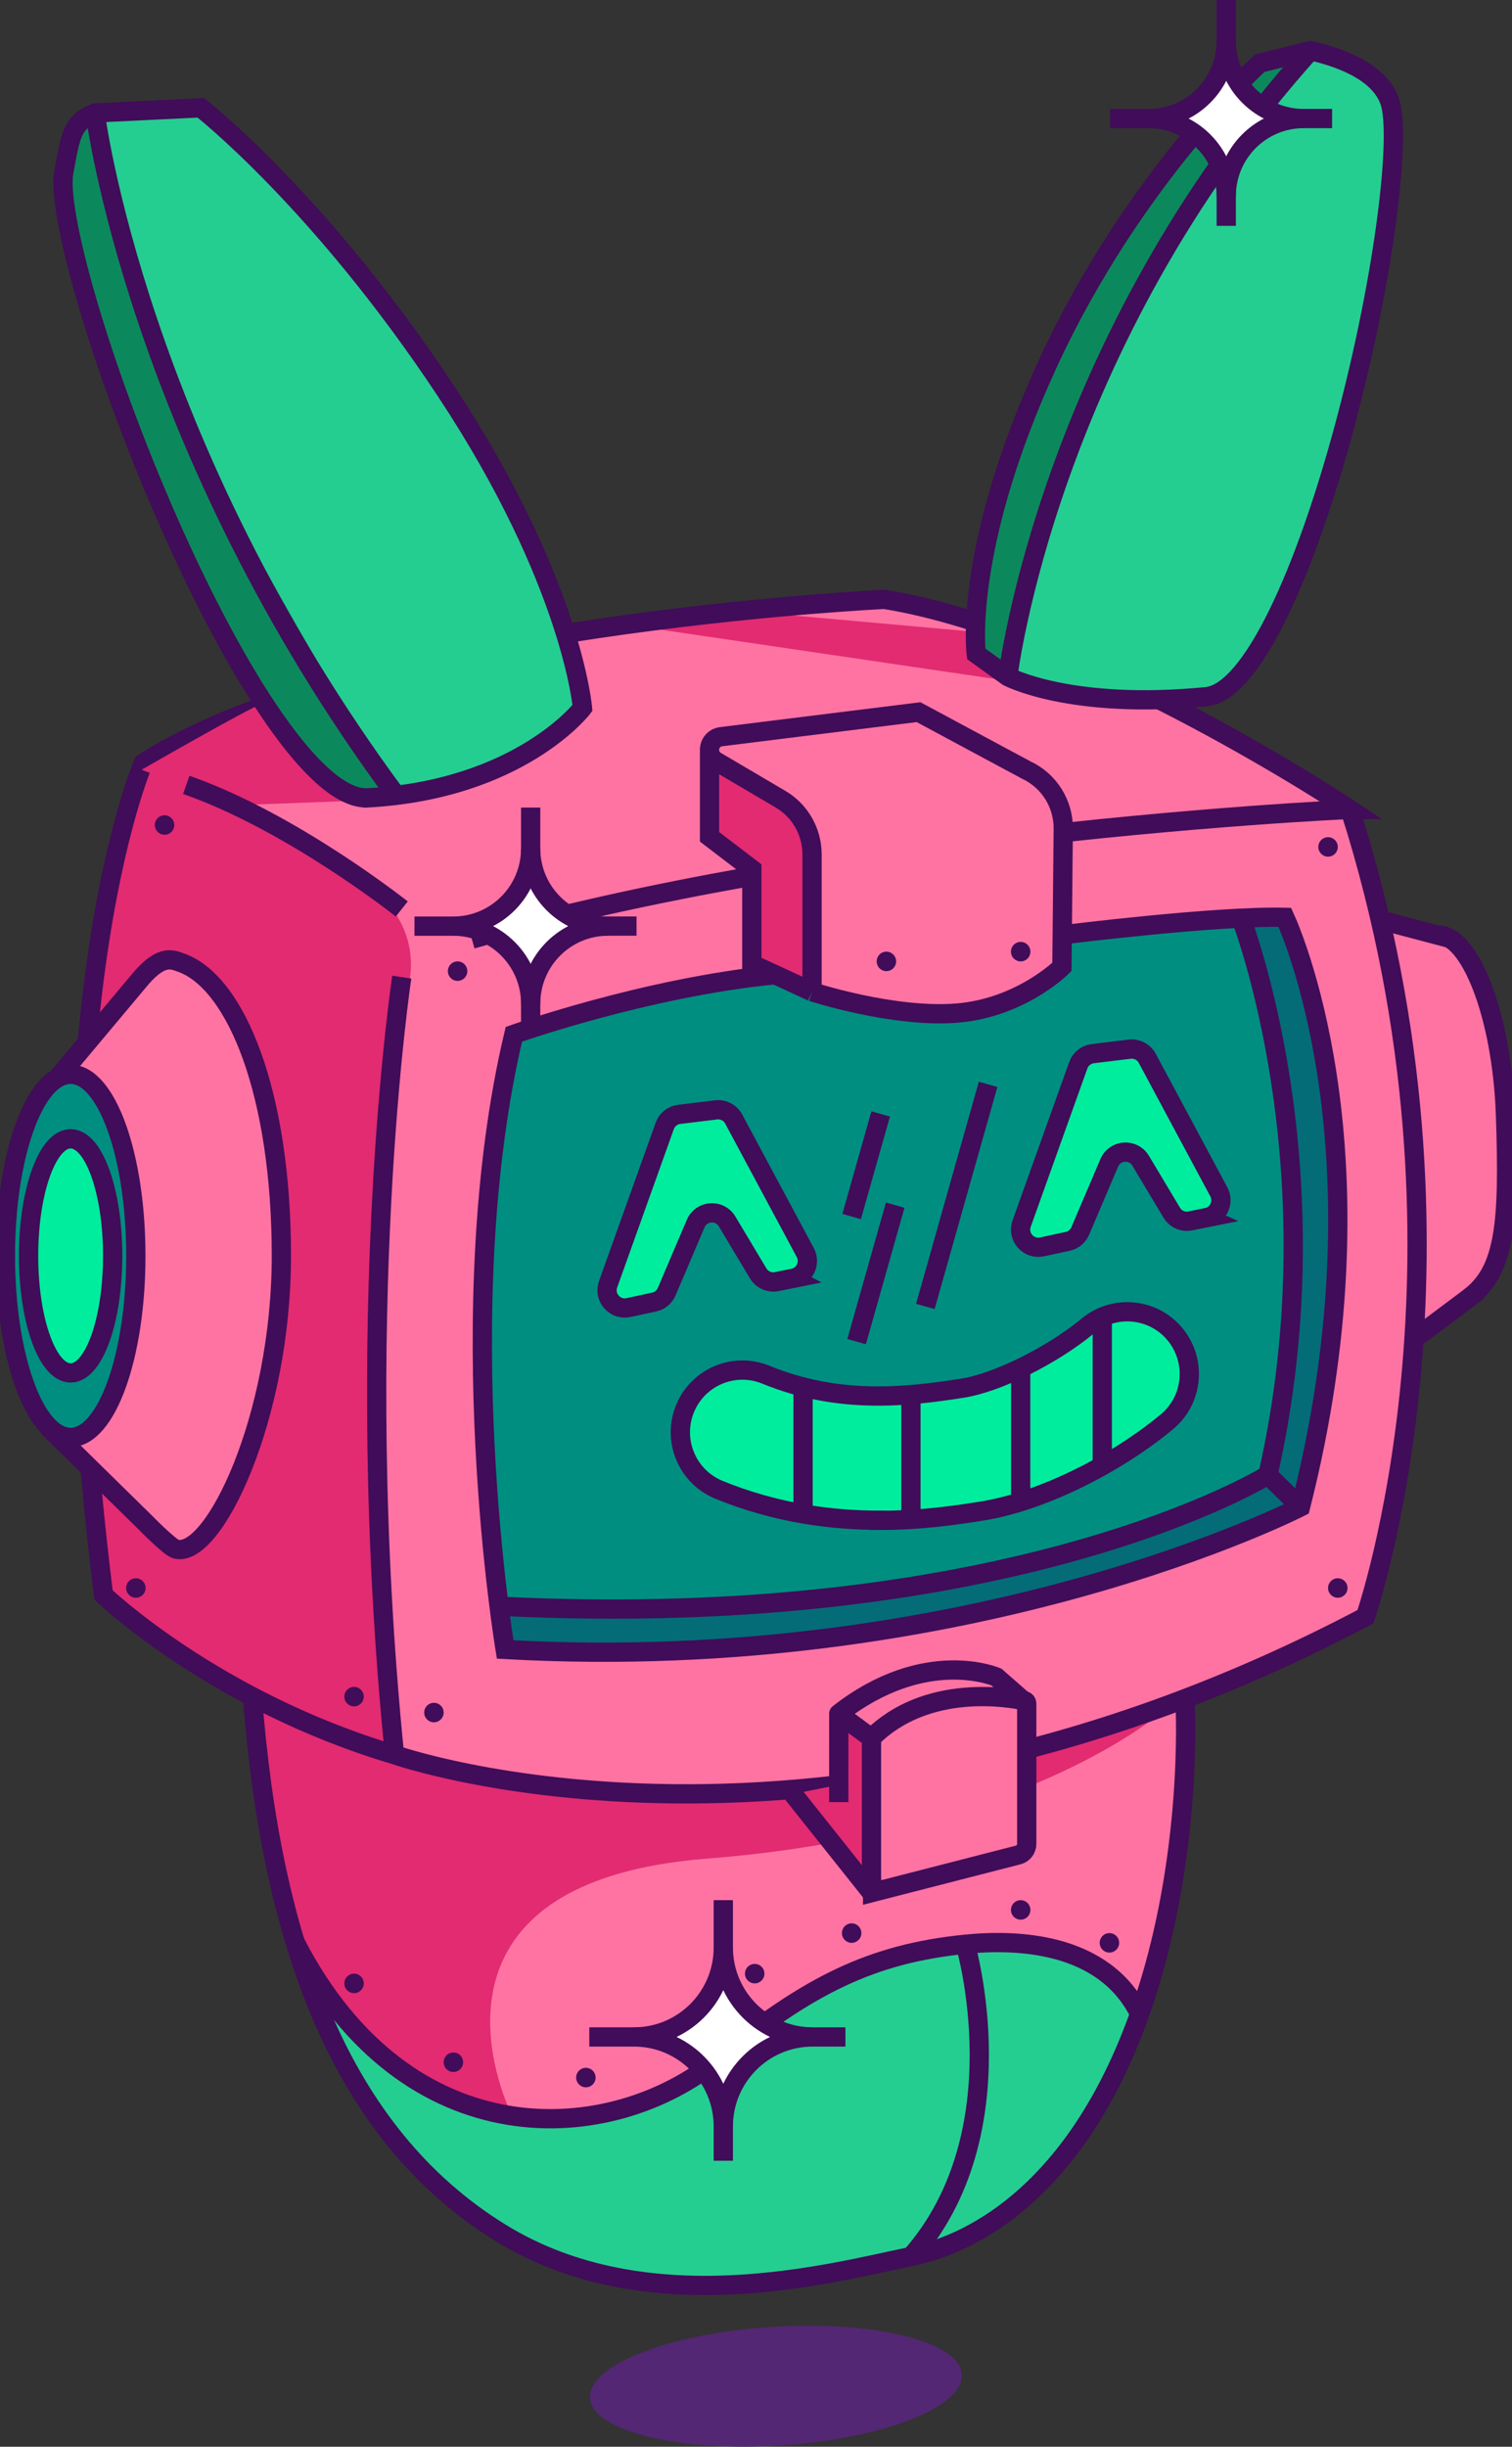 <svg width="157" height="254" viewBox="0 0 157 254" fill="none" xmlns="http://www.w3.org/2000/svg">
<rect x="0" y="0" width="157" height="254" fill="#333333" stroke="none"/>
<g clip-path="url(#clip0_98_982)">
<path d="M80.954 253.873C91.615 253.199 100.084 249.895 99.87 246.493C99.656 243.091 90.84 240.88 80.179 241.554C69.518 242.227 61.049 245.531 61.263 248.933C61.478 252.335 70.294 254.547 80.954 253.873Z" fill="#532773"/>
<path d="M141.783 167.838C141.783 167.838 146.462 146.213 147.152 138.754L155.732 131.154C155.732 131.154 156.59 117.315 156.226 113.88C155.867 110.451 152.724 99.923 151.596 98.326C150.469 96.73 143.5 95.555 143.5 95.555L140.183 84.02C140.183 84.02 134.196 80.563 128.338 76.881C114.406 68.129 91.838 62.21 91.838 62.21L67.951 64.436C67.951 64.436 21.581 72.542 14.886 79.203C14.886 79.203 10.414 92.598 9.354 105.24C8.293 117.882 10.751 165.573 10.751 165.573L26.198 176.124C26.198 176.124 29.621 199.131 31.282 203.656C32.949 208.182 37.853 220.908 44.9 226.344C51.948 231.779 66.397 239.548 80.907 237.254C95.418 234.961 109.591 230.576 115.04 216.641C120.488 202.706 124.13 185.337 123.103 176.309L141.777 167.832L141.783 167.838Z" fill="#FF73A2"/>
<path d="M135.105 157.197C135.105 157.197 139.791 130.665 137.81 113.751C135.829 96.837 132.962 95.218 132.962 95.218L110.399 96.477C110.399 96.477 110.691 99.417 108.531 101.008C106.371 102.598 97.034 106.82 92.904 105.246C88.774 103.678 83.567 102.413 83.567 102.413L77.692 101.008L53.934 107.455C53.934 107.455 49.109 128.63 50.085 138.192C51.062 147.754 52.678 170.789 52.678 170.789C52.678 170.789 78.124 172.29 94.587 168.749C111.05 165.213 135.105 157.197 135.105 157.197Z" fill="#008E80"/>
<path d="M106.376 70.934L66.161 65.009L76.918 63.407L101.231 65.588L106.376 70.934Z" fill="#E22B71"/>
<path d="M129.477 97.078C129.477 97.078 139.97 133.948 131.66 152.745C131.66 152.745 98.644 170.907 52.363 166.264V171.228C52.363 171.228 78.085 171.464 90.502 169.418C102.92 167.366 132.21 158.22 134.87 156.528C134.87 156.528 139.241 137.124 138.489 117.157C137.737 97.191 132.979 95.218 132.979 95.218L128.967 95.555L129.489 97.078H129.477Z" fill="#046C77"/>
<path d="M117.958 208.361C115.977 206.051 108.43 199.334 97.539 201.897C86.647 204.466 78.175 211.183 75.616 213.319C73.057 215.455 53.486 225.753 41.724 214.708C32.388 205.939 31.299 203.651 31.299 203.651C31.299 203.651 36.989 218.541 41.724 223.258C46.46 227.974 55.461 238.491 79.566 237.249C100.961 236.147 109.468 225.405 111.499 222.195C113.53 218.985 117.963 208.35 117.963 208.35L117.958 208.361Z" fill="#24CE91"/>
<path d="M38.711 92.463C31.355 87.337 18.921 79.141 14.757 79.209C14.757 79.209 7.508 102.789 8.108 125.499C8.709 148.209 10.622 165.584 10.622 165.584C10.622 165.584 30.143 179.39 40.961 182.161C40.961 182.161 35.558 128.984 42.37 102.497C43.346 98.703 41.915 94.706 38.706 92.469L38.711 92.463Z" fill="#E22B71"/>
<path d="M120.359 177.928C120.359 177.928 106.011 190.385 73.444 192.942C40.877 195.5 53.177 219.638 53.177 219.638C53.177 219.638 38.492 217.783 31.877 203.87C26.81 193.223 26.322 176.888 26.322 176.888C26.322 176.888 44.603 185.416 71.834 186.512C88.639 187.186 110.478 180.812 120.359 177.923V177.928Z" fill="#E22B71"/>
<path d="M140.183 84.026C140.183 84.026 112.341 65.515 91.838 62.221C91.838 62.221 37.415 64.756 14.886 79.209C14.886 79.209 3.266 105.561 10.751 165.578C10.751 165.578 22.226 176.579 40.956 182.155C40.956 182.155 85.082 197.76 141.777 167.838C141.777 167.838 154.857 130.176 140.178 84.026H140.183Z" stroke="#410C59" stroke-width="2" stroke-miterlimit="10"/>
<path d="M84.319 102.958L78.068 100.069L77.698 89.945L73.444 86.325L73.674 78.157C73.674 78.157 82.596 82.874 83.387 85.116C84.178 87.359 84.964 98.95 84.313 102.958H84.319Z" fill="#E22B71"/>
<path d="M40.417 82.992L24.453 83.593L14.701 79.911C14.701 79.911 26.024 73.396 27.18 73.081L40.417 82.986V82.992Z" fill="#E22B71"/>
<path d="M73.674 78.157V86.87L78.068 90.226V100.069L84.319 102.958" stroke="#410C59" stroke-width="2" stroke-miterlimit="10"/>
<path d="M77.698 91.03C67.99 92.756 58.154 94.88 48.997 97.494" stroke="#410C59" stroke-width="2" stroke-miterlimit="10"/>
<path d="M140.183 84.026C140.183 84.026 124.152 84.723 103.161 87.264" stroke="#410C59" stroke-width="2" stroke-miterlimit="10"/>
<path d="M106.612 176.9L105.983 192.47L90.592 196.484L90.491 180.357C90.491 180.357 93.038 177.226 97.067 176.742C101.096 176.259 106.612 176.9 106.612 176.9Z" fill="#FF73A2"/>
<path d="M110.265 100.384C110.265 100.384 110.787 84.712 109.485 82.598C108.183 80.484 95.384 73.936 95.384 73.936C95.384 73.936 74.819 76.089 74.308 76.684C73.798 77.28 73.501 78.523 75.184 79.512C76.867 80.501 83.006 82.935 83.662 85.813C84.319 88.692 84.953 102.958 84.953 102.958C84.953 102.958 100.412 109.923 110.27 100.384H110.265Z" fill="#FF73A2"/>
<path d="M41.719 94.363C41.719 94.363 30.362 85.33 19.342 81.479" stroke="#410C59" stroke-width="2" stroke-miterlimit="10"/>
<path d="M41.719 101.435C41.719 101.435 36.394 136.607 40.961 182.155" stroke="#410C59" stroke-width="2" stroke-miterlimit="10"/>
<path d="M84.319 102.958V88.697C84.319 86.342 83.073 84.155 81.042 82.963L74.348 79.023C73.22 78.36 73.573 76.64 74.875 76.477L95.378 73.93L106.573 79.945C108.929 81.047 110.427 83.43 110.405 86.038L110.265 100.378C110.265 100.378 106.034 104.611 99.407 105.167C92.78 105.718 84.319 102.952 84.319 102.952V102.958Z" stroke="#410C59" stroke-width="2" stroke-miterlimit="10"/>
<path d="M89.324 195.36L82.383 186.225L87.091 185.286L87.096 178.794L90.491 180.357L89.324 195.36Z" fill="#E22B71"/>
<path d="M110.298 97.05C110.298 97.05 126.178 95.049 133.411 95.229C134.701 98.068 144.044 121.025 135.038 156.438C135.038 156.438 100.922 173.948 52.453 171.233C52.453 171.233 46.561 135.966 53.356 107.371C53.356 107.371 66.975 102.52 80.475 101.187" stroke="#410C59" stroke-width="2" stroke-miterlimit="10"/>
<path d="M126.341 124.251C126.341 124.251 119.837 110.895 119.181 110.125C118.524 109.355 116.426 108.692 115.102 109.13C113.777 109.569 111.909 110.564 111.909 110.564C111.909 110.564 106.483 125.443 106.292 126.236C106.101 127.028 105.097 128.338 107.083 128.788C109.07 129.237 111.926 128.861 111.971 128.158C112.015 127.455 114.333 122.593 114.995 121.379C115.657 120.165 116.976 119.395 117.307 119.833C117.638 120.271 121.201 125.1 121.437 125.494C121.672 125.887 122.705 126.674 124.248 126.674C125.791 126.674 127.053 125.707 126.341 124.246V124.251Z" fill="#00ED9E"/>
<path d="M83.185 130.204C83.185 130.204 76.682 116.848 76.025 116.078C75.369 115.308 73.27 114.645 71.946 115.083C70.622 115.521 68.753 116.516 68.753 116.516C68.753 116.516 63.327 131.396 63.137 132.188C62.946 132.981 61.953 135.061 63.939 135.516C65.925 135.971 68.77 134.813 68.821 134.111C68.871 133.408 71.183 128.546 71.845 127.332C72.507 126.117 73.826 125.347 74.157 125.786C74.488 126.224 78.051 131.053 78.287 131.446C78.522 131.84 79.555 132.627 81.098 132.627C82.641 132.627 83.903 131.66 83.191 130.198L83.185 130.204Z" fill="#00ED9E"/>
<path d="M112.515 138.731C107.689 141.149 98.313 146.213 89.111 144.864C79.908 143.515 76.609 141.699 74.471 142.526C72.333 143.352 70.442 145.499 70.729 147.725C71.015 149.951 71.497 153.903 75.453 154.977C79.409 156.05 94.312 159.193 100.204 157.13C106.096 155.067 118.956 150.615 121.004 147.725C123.058 144.836 123.821 139.934 121.627 138.096C119.433 136.258 119.72 135.123 112.515 138.731Z" fill="#00ED9E"/>
<path d="M125.314 126.404L123.602 126.747C122.839 126.899 122.065 126.556 121.667 125.887L118.44 120.496C117.671 119.209 115.764 119.338 115.18 120.721L112.167 127.793C111.931 128.343 111.449 128.743 110.865 128.866L108.2 129.44C106.791 129.743 105.596 128.377 106.084 127.022L111.965 110.586C112.201 109.934 112.779 109.467 113.469 109.383L117.29 108.917C118.042 108.827 118.771 109.203 119.13 109.872L126.56 123.728C127.143 124.813 126.509 126.157 125.303 126.399L125.314 126.404Z" stroke="#410C59" stroke-width="2" stroke-miterlimit="10"/>
<path d="M82.372 132.706L80.66 133.048C79.897 133.2 79.123 132.857 78.724 132.188L75.498 126.798C74.729 125.51 72.822 125.64 72.238 127.022L69.225 134.094C68.989 134.645 68.507 135.044 67.923 135.168L65.258 135.741C63.849 136.045 62.654 134.679 63.142 133.324L69.023 116.887C69.258 116.235 69.836 115.769 70.527 115.685L74.348 115.218C75.1 115.128 75.829 115.505 76.188 116.174L83.617 130.03C84.201 131.115 83.567 132.458 82.361 132.7L82.372 132.706Z" stroke="#410C59" stroke-width="2" stroke-miterlimit="10"/>
<path d="M91.35 157.832C95.805 157.832 99.508 157.248 101.96 156.865C107.891 155.927 115.601 152.211 121.156 147.607C123.9 145.336 124.281 141.267 122.014 138.518C119.748 135.769 115.685 135.387 112.941 137.658C109.266 140.705 103.559 143.538 99.957 144.105C94.009 145.044 87.035 145.786 79.527 142.711C76.233 141.362 72.474 142.942 71.127 146.241C69.78 149.541 71.357 153.307 74.651 154.656C80.655 157.118 86.451 157.821 91.35 157.821V157.832Z" stroke="#410C59" stroke-width="2" stroke-miterlimit="10"/>
<path d="M90.609 196.45L105.725 192.566C106.247 192.431 106.612 191.959 106.612 191.419V176.855C106.612 176.714 106.522 176.59 106.382 176.557C104.867 176.231 96.22 174.685 90.491 180.424V196.354C90.491 196.416 90.547 196.461 90.609 196.444V196.45Z" stroke="#410C59" stroke-width="2" stroke-miterlimit="10"/>
<path d="M106.612 176.855L103.464 174.095C103.464 174.095 96.069 170.89 87.091 177.906C87.085 177.911 87.085 177.923 87.091 177.928L90.491 180.43" stroke="#410C59" stroke-width="2" stroke-miterlimit="10"/>
<path d="M82.175 186.028L90.491 196.478" stroke="#410C59" stroke-width="2" stroke-miterlimit="10"/>
<path d="M87.096 177.928L87.091 187.079" stroke="#410C59" stroke-width="2" stroke-miterlimit="10"/>
<path d="M123.058 176.899C123.058 176.899 124.034 194.151 117.817 210.469C111.6 226.788 101.775 232.774 94.593 234.253C86.288 235.962 67.227 241.212 51.959 231.785C35.216 221.442 28.168 201.442 26.21 176.129" stroke="#410C59" stroke-width="2" stroke-miterlimit="10"/>
<path d="M30.642 201.622C42.297 224.275 63.524 222.847 74.55 213.786C83.982 206.034 90.592 202.808 100.232 201.835C105.439 201.307 114.619 201.532 118.334 209.07" stroke="#410C59" stroke-width="2" stroke-miterlimit="10"/>
<path d="M100.232 201.835C100.232 201.835 105.989 221.363 94.593 234.258" stroke="#410C59" stroke-width="2" stroke-miterlimit="10"/>
<path d="M149.262 97.084C152.55 96.893 155.973 105.268 156.327 115.819C156.703 127.011 156.304 131.907 152.528 134.735" stroke="#410C59" stroke-width="2" stroke-miterlimit="10"/>
<path d="M150.485 97.399L143.5 95.555" stroke="#410C59" stroke-width="2" stroke-miterlimit="10"/>
<path d="M153.51 133.998L146.457 139.277" stroke="#410C59" stroke-width="2" stroke-miterlimit="10"/>
<path d="M128.86 95.313C128.86 95.313 138.91 121.148 131.654 153.122L135.038 156.438" stroke="#410C59" stroke-width="2" stroke-miterlimit="10"/>
<path d="M131.654 153.122C131.654 153.122 105.506 169.418 51.926 166.748" stroke="#410C59" stroke-width="2" stroke-miterlimit="10"/>
<path d="M114.456 137.169V152.071" stroke="#410C59" stroke-width="2" stroke-miterlimit="10"/>
<path d="M105.983 142.087V156.36" stroke="#410C59" stroke-width="2" stroke-miterlimit="10"/>
<path d="M94.587 144.623V157.006" stroke="#410C59" stroke-width="2" stroke-miterlimit="10"/>
<path d="M83.387 143.847V156.674" stroke="#410C59" stroke-width="2" stroke-miterlimit="10"/>
<path d="M13.652 137.169C13.652 137.169 10.88 116.19 6.79 111.193L14.112 102.222C14.112 102.222 17.995 97.702 21.687 101.435C25.379 105.167 27.96 116.443 28.566 124.886C29.172 133.335 28.415 143.56 26.21 149.94C24.005 156.32 20.857 161.677 18.281 160.817C15.706 159.957 8.153 152.408 6.593 149.384L13.652 137.169Z" fill="#FF73A2"/>
<path d="M5.97 111.907L14.746 101.435C16.856 99.074 17.888 99.602 18.865 99.956C24.543 102.031 29.217 113.554 29.217 130.367C29.217 147.186 22.158 161.812 18.276 160.817C17.619 160.649 15.004 157.973 15.004 157.973L4.955 148.102" stroke="#410C59" stroke-width="2" stroke-miterlimit="10"/>
<path d="M4.96 111.907C2.273 113.239 0.157 118.86 0.561 127.832C0.965 136.803 1.925 144.044 3.614 146.612C6.071 150.345 8.798 150.778 11.598 145.022C14.398 139.265 13.82 123.104 12.72 118.934C11.615 114.763 10.42 109.203 4.96 111.907Z" fill="#008E80"/>
<path d="M5.617 119.198C7.334 118.22 9.904 120.828 10.212 122.076C10.521 123.324 11.755 132.464 10.672 136.371C9.589 140.277 7.227 144.847 5.617 141.553C4.006 138.259 3.17 133.178 2.968 129.496C2.766 125.814 5.617 119.203 5.617 119.203V119.198Z" fill="#00ED9E"/>
<path d="M7.334 149.221C11.074 149.221 14.106 140.782 14.106 130.373C14.106 119.963 11.074 111.525 7.334 111.525C3.593 111.525 0.561 119.963 0.561 130.373C0.561 140.782 3.593 149.221 7.334 149.221Z" stroke="#410C59" stroke-width="2" stroke-miterlimit="10"/>
<path d="M7.334 142.526C9.745 142.526 11.699 137.085 11.699 130.373C11.699 123.661 9.745 118.22 7.334 118.22C4.923 118.22 2.968 123.661 2.968 130.373C2.968 137.085 4.923 142.526 7.334 142.526Z" stroke="#410C59" stroke-width="2" stroke-miterlimit="10"/>
<path d="M59.618 68.989C59.618 68.989 50.758 44.368 40.019 31.743C29.279 19.118 20.845 11.186 20.845 11.186L9.881 11.72C9.881 11.72 6.408 14.542 6.543 15.649C6.677 16.757 9.326 31.018 11.604 39.219C13.882 47.42 27.169 73.368 27.523 73.784C27.876 74.2 34.52 81.693 34.52 81.693C34.52 81.693 36.321 82.385 39.368 82.592C42.415 82.8 51.28 81.412 54.462 78.5C57.649 75.588 60.477 73.481 60.477 73.481L59.618 68.978V68.989Z" fill="#24CE91"/>
<path d="M40.63 81.884C40.63 81.884 22.534 51.243 18.315 41.631C14.101 32.018 9.999 12.563 9.999 12.563C9.999 12.563 6.307 14.272 6.537 15.655C6.767 17.038 8.4 29.618 9.999 34.424C11.598 39.225 21.311 63.795 23.881 67.129C26.451 70.468 30.328 78.776 32.848 80.372C35.367 81.969 38.919 84.453 40.625 81.884H40.63Z" fill="#0C895C"/>
<path d="M38.178 82.823C32.932 83.115 24.689 70.49 17.451 54.054C10.212 37.611 5.903 21.906 6.621 17.909C7.339 13.912 7.525 12.665 9.881 11.726L20.845 11.192C20.845 11.192 33.257 20.866 46.331 40.636C59.405 60.406 60.483 73.497 60.483 73.497C60.483 73.497 54.013 81.946 38.184 82.829L38.178 82.823Z" stroke="#410C59" stroke-width="2" stroke-miterlimit="10"/>
<path d="M9.881 11.726C9.881 11.726 14.168 46.145 41.158 82.604" stroke="#410C59" stroke-width="2" stroke-miterlimit="10"/>
<path d="M126.408 71.98C126.408 71.98 132.288 66.201 134.993 58.517C137.692 50.827 144.106 23.755 144.684 16.358C145.261 8.96 141.631 7.471 139.263 6.464C136.895 5.458 131.183 6.464 131.183 6.464C131.183 6.464 125.533 10.944 120.359 18.466C115.186 25.987 105.45 41.833 102.953 54.042C100.456 66.257 101.281 68.517 101.281 68.517C101.281 68.517 107.083 71.271 110.601 71.98C114.12 72.688 126.408 71.98 126.408 71.98Z" fill="#24CE91"/>
<path d="M104.485 70.125L101.365 67.882C101.365 67.882 100.872 52.199 109.793 35.014C114.765 25.442 130.095 6.768 130.095 6.768L134.999 6.459C134.999 6.459 122.43 22.535 117.666 31.923C112.548 41.99 107.117 59.158 104.485 70.113V70.125Z" fill="#0C895C"/>
<path d="M125.269 72.323C129.949 71.862 135.515 59.557 139.673 44.02C143.825 28.483 145.492 13.991 144.313 10.551C143.135 7.111 138.287 5.767 136.07 5.261L130.807 6.56C130.807 6.56 117.649 18.494 108.789 37.775C99.923 57.061 101.371 67.882 101.371 67.882L104.654 70.243C104.654 70.243 111.146 73.711 125.275 72.323H125.269Z" stroke="#410C59" stroke-width="2" stroke-miterlimit="10"/>
<path d="M136.07 5.261C108.755 35.616 104.648 70.243 104.648 70.243" stroke="#410C59" stroke-width="2" stroke-miterlimit="10"/>
<path d="M102.6 112.57L96.085 135.623" stroke="#410C59" stroke-width="2" stroke-miterlimit="10"/>
<path d="M92.954 125.111L88.948 139.277" stroke="#410C59" stroke-width="2" stroke-miterlimit="10"/>
<path d="M91.445 115.64L88.432 126.292" stroke="#410C59" stroke-width="2" stroke-miterlimit="10"/>
<path d="M105.983 99.805C106.541 99.805 106.993 99.352 106.993 98.793C106.993 98.234 106.541 97.781 105.983 97.781C105.426 97.781 104.973 98.234 104.973 98.793C104.973 99.352 105.426 99.805 105.983 99.805Z" fill="#410C59"/>
<path d="M78.365 205.899C78.923 205.899 79.375 205.446 79.375 204.887C79.375 204.329 78.923 203.876 78.365 203.876C77.808 203.876 77.355 204.329 77.355 204.887C77.355 205.446 77.808 205.899 78.365 205.899Z" fill="#410C59"/>
<path d="M88.432 201.689C88.99 201.689 89.442 201.236 89.442 200.677C89.442 200.118 88.99 199.665 88.432 199.665C87.874 199.665 87.422 200.118 87.422 200.677C87.422 201.236 87.874 201.689 88.432 201.689Z" fill="#410C59"/>
<path d="M105.983 199.283C106.541 199.283 106.993 198.83 106.993 198.271C106.993 197.713 106.541 197.26 105.983 197.26C105.426 197.26 104.973 197.713 104.973 198.271C104.973 198.83 105.426 199.283 105.983 199.283Z" fill="#410C59"/>
<path d="M115.197 202.701C115.755 202.701 116.207 202.248 116.207 201.689C116.207 201.13 115.755 200.677 115.197 200.677C114.639 200.677 114.187 201.13 114.187 201.689C114.187 202.248 114.639 202.701 115.197 202.701Z" fill="#410C59"/>
<path d="M70.695 212.459C71.253 212.459 71.705 212.006 71.705 211.447C71.705 210.889 71.253 210.436 70.695 210.436C70.137 210.436 69.685 210.889 69.685 211.447C69.685 212.006 70.137 212.459 70.695 212.459Z" fill="#410C59"/>
<path d="M60.836 216.686C61.394 216.686 61.846 216.233 61.846 215.675C61.846 215.116 61.394 214.663 60.836 214.663C60.278 214.663 59.826 215.116 59.826 215.675C59.826 216.233 60.278 216.686 60.836 216.686Z" fill="#410C59"/>
<path d="M47.078 215.096C47.635 215.096 48.088 214.643 48.088 214.084C48.088 213.525 47.635 213.072 47.078 213.072C46.52 213.072 46.068 213.525 46.068 214.084C46.068 214.643 46.52 215.096 47.078 215.096Z" fill="#410C59"/>
<path d="M36.764 206.911C37.322 206.911 37.774 206.458 37.774 205.899C37.774 205.341 37.322 204.887 36.764 204.887C36.206 204.887 35.754 205.341 35.754 205.899C35.754 206.458 36.206 206.911 36.764 206.911Z" fill="#410C59"/>
<path d="M45.058 178.794C45.615 178.794 46.068 178.341 46.068 177.782C46.068 177.223 45.615 176.77 45.058 176.77C44.5 176.77 44.047 177.223 44.047 177.782C44.047 178.341 44.5 178.794 45.058 178.794Z" fill="#410C59"/>
<path d="M138.91 165.865C139.467 165.865 139.92 165.412 139.92 164.853C139.92 164.294 139.467 163.841 138.91 163.841C138.352 163.841 137.9 164.294 137.9 164.853C137.9 165.412 138.352 165.865 138.91 165.865Z" fill="#410C59"/>
<path d="M137.9 88.933C138.457 88.933 138.91 88.48 138.91 87.921C138.91 87.362 138.457 86.909 137.9 86.909C137.342 86.909 136.89 87.362 136.89 87.921C136.89 88.48 137.342 88.933 137.9 88.933Z" fill="#410C59"/>
<path d="M47.515 101.828C48.073 101.828 48.525 101.375 48.525 100.816C48.525 100.258 48.073 99.805 47.515 99.805C46.957 99.805 46.505 100.258 46.505 100.816C46.505 101.375 46.957 101.828 47.515 101.828Z" fill="#410C59"/>
<path d="M17.086 86.657C17.644 86.657 18.096 86.204 18.096 85.645C18.096 85.086 17.644 84.633 17.086 84.633C16.528 84.633 16.076 85.086 16.076 85.645C16.076 86.204 16.528 86.657 17.086 86.657Z" fill="#410C59"/>
<path d="M36.764 177.141C37.322 177.141 37.774 176.688 37.774 176.129C37.774 175.571 37.322 175.118 36.764 175.118C36.206 175.118 35.754 175.571 35.754 176.129C35.754 176.688 36.206 177.141 36.764 177.141Z" fill="#410C59"/>
<path d="M14.106 165.865C14.664 165.865 15.117 165.412 15.117 164.853C15.117 164.294 14.664 163.841 14.106 163.841C13.549 163.841 13.096 164.294 13.096 164.853C13.096 165.412 13.549 165.865 14.106 165.865Z" fill="#410C59"/>
<path d="M92.04 100.816C92.597 100.816 93.05 100.363 93.05 99.805C93.05 99.246 92.597 98.793 92.04 98.793C91.482 98.793 91.03 99.246 91.03 99.805C91.03 100.363 91.482 100.816 92.04 100.816Z" fill="#410C59"/>
<path d="M63.361 96.14C58.923 96.14 55.32 92.536 55.32 88.084C55.32 92.531 51.724 96.14 47.28 96.14C51.718 96.14 55.32 99.743 55.32 104.195C55.32 99.748 58.917 96.14 63.361 96.14Z" fill="white"/>
<path d="M55.102 88.09C55.102 92.536 58.698 96.145 63.142 96.145" stroke="#410C59" stroke-width="2" stroke-miterlimit="10"/>
<path d="M55.102 83.835V88.09C55.102 92.536 51.505 96.145 47.061 96.145H43.038" stroke="#410C59" stroke-width="2" stroke-miterlimit="10"/>
<path d="M55.102 104.195C55.102 99.748 51.505 96.14 47.061 96.14" stroke="#410C59" stroke-width="2" stroke-miterlimit="10"/>
<path d="M55.102 107.281V104.195C55.102 99.748 58.698 96.14 63.142 96.14H66.094" stroke="#410C59" stroke-width="2" stroke-miterlimit="10"/>
<path d="M135.593 12.31C131.155 12.31 127.553 8.707 127.553 4.255C127.553 8.702 123.956 12.31 119.512 12.31C123.95 12.31 127.553 15.914 127.553 20.366C127.553 15.919 131.149 12.31 135.593 12.31Z" fill="white"/>
<path d="M127.328 4.255C127.328 8.702 130.925 12.31 135.369 12.31" stroke="#410C59" stroke-width="2" stroke-miterlimit="10"/>
<path d="M127.328 0V4.255C127.328 8.702 123.732 12.31 119.287 12.31H115.264" stroke="#410C59" stroke-width="2" stroke-miterlimit="10"/>
<path d="M127.328 20.366C127.328 15.919 123.732 12.31 119.287 12.31" stroke="#410C59" stroke-width="2" stroke-miterlimit="10"/>
<path d="M127.328 23.446V20.36C127.328 15.914 130.925 12.305 135.369 12.305H138.32" stroke="#410C59" stroke-width="2" stroke-miterlimit="10"/>
<path d="M84.639 211.459C79.516 211.459 75.363 207.299 75.363 202.167C75.363 207.299 71.211 211.459 66.088 211.459C71.211 211.459 75.363 215.618 75.363 220.751C75.363 215.618 79.516 211.459 84.639 211.459Z" fill="white"/>
<path d="M75.105 202.167C75.105 207.299 79.257 211.459 84.38 211.459" stroke="#410C59" stroke-width="2" stroke-miterlimit="10"/>
<path d="M75.105 197.26V202.167C75.105 207.299 70.953 211.459 65.83 211.459H61.19" stroke="#410C59" stroke-width="2" stroke-miterlimit="10"/>
<path d="M75.105 220.751C75.105 215.618 70.953 211.459 65.83 211.459" stroke="#410C59" stroke-width="2" stroke-miterlimit="10"/>
<path d="M75.105 224.309V220.751C75.105 215.618 79.257 211.459 84.38 211.459H87.787" stroke="#410C59" stroke-width="2" stroke-miterlimit="10"/>
</g>
<defs>
<clipPath id="clip0_98_982">
<rect width="157" height="254" fill="white"/>
</clipPath>
</defs>
</svg>
